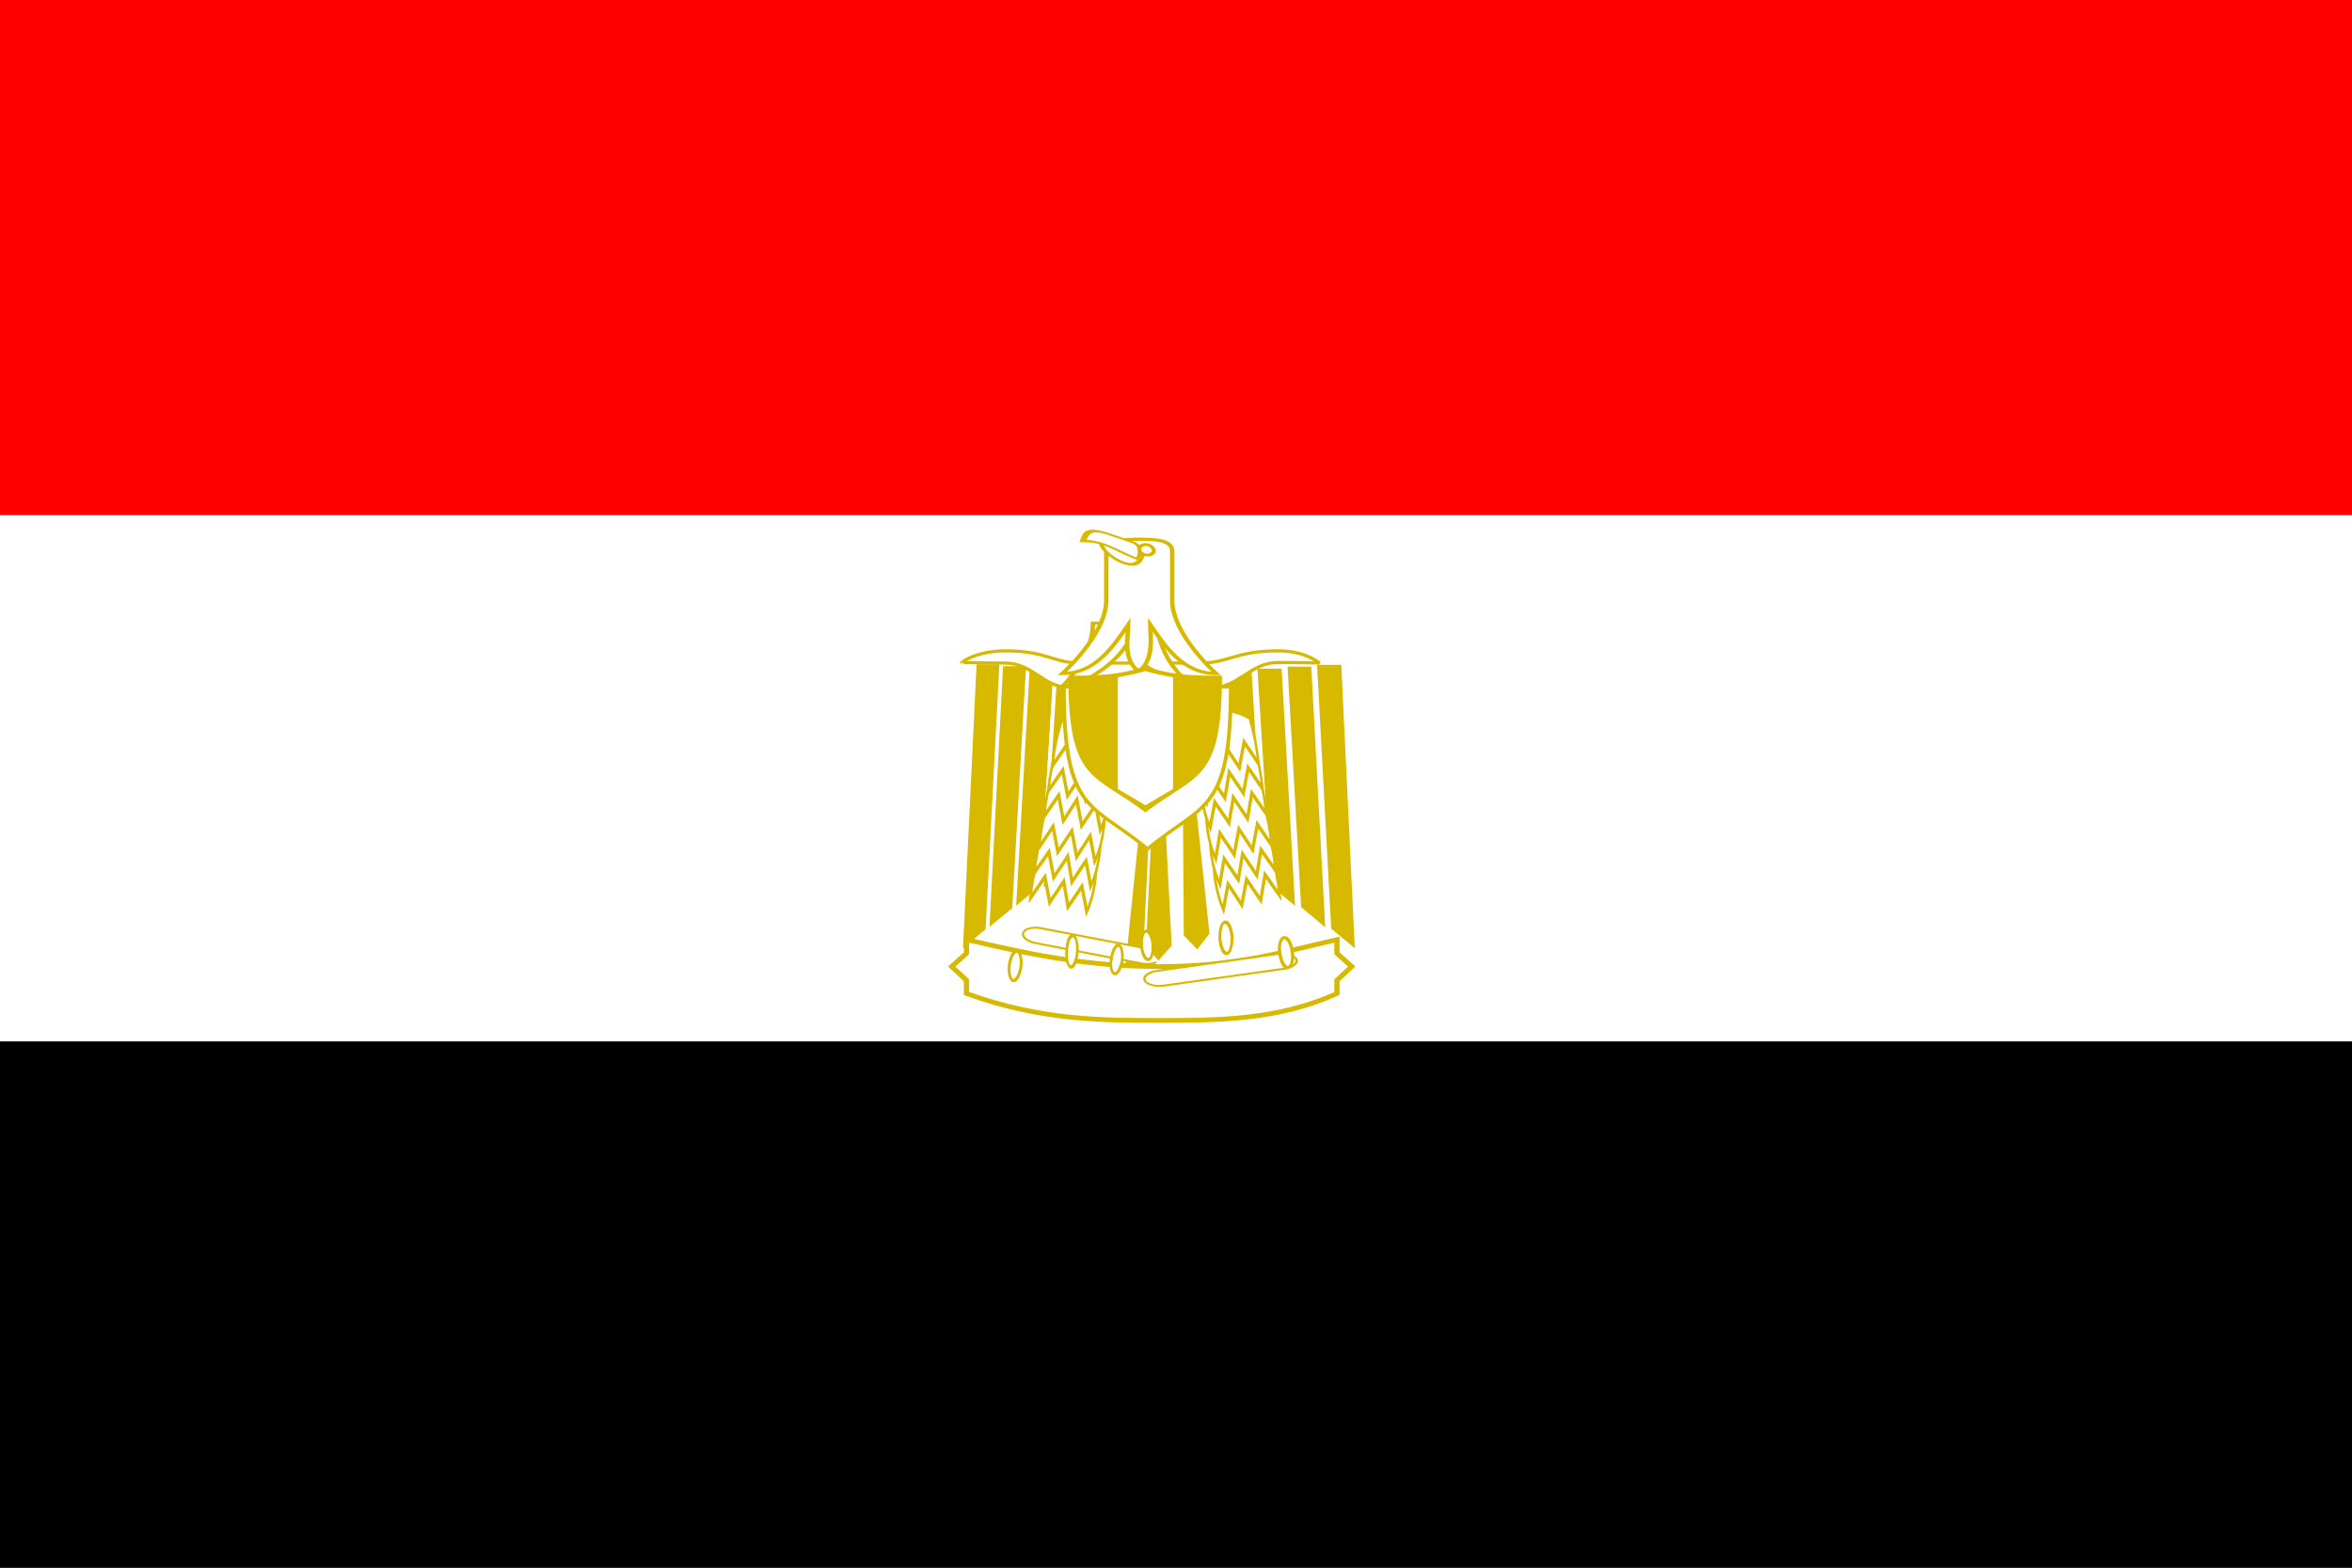 <?xml version="1.0" encoding="UTF-8"?> <svg xmlns="http://www.w3.org/2000/svg" xmlns:xlink="http://www.w3.org/1999/xlink" width="18px" height="12px" viewBox="0 0 18 12" version="1.1"><rect x="0" y="0" width="18" height="12" fill="#333333" stroke="none"/><g id="surface1"><path style=" stroke:none;fill-rule:evenodd;fill:rgb(100%,100%,100%);fill-opacity:1;" d="M 0 3.941 L 18 3.941 L 18 7.973 L 0 7.973 Z M 0 3.941 "></path><path style=" stroke:none;fill-rule:evenodd;fill:rgb(0%,0%,0%);fill-opacity:1;" d="M 0 7.973 L 18 7.973 L 18 12 L 0 12 Z M 0 7.973 "></path><path style=" stroke:none;fill-rule:evenodd;fill:rgb(100%,0%,0%);fill-opacity:1;" d="M 0 0 L 18 0 L 18 3.941 L 0 3.941 Z M 0 0 "></path><path style="fill-rule:evenodd;fill:rgb(84.314%,72.549%,0%);fill-opacity:1;stroke-width:1.25;stroke-linecap:butt;stroke-linejoin:miter;stroke:rgb(100%,100%,100%);stroke-opacity:1;stroke-miterlimit:4;" d="M 322.374 -322.395 L 329.582 -322.516 L 333.21 -262.132 L 325.892 -255.204 L 318.814 -262.101 Z M 322.374 -322.395 " transform="matrix(0.015,-0.001,0.001,0.018,4.53,12.202)"></path><path style="fill-rule:evenodd;fill:rgb(84.314%,72.549%,0%);fill-opacity:1;stroke-width:1.25;stroke-linecap:butt;stroke-linejoin:miter;stroke:rgb(100%,100%,100%);stroke-opacity:1;stroke-miterlimit:4;" d="M 322.38 -322.334 L 329.57 -322.341 L 333.392 -262.283 L 325.897 -255.038 L 319.013 -262.271 Z M 322.38 -322.334 " transform="matrix(0.015,0.001,-0.001,0.018,3.558,11.773)"></path><path style="fill-rule:evenodd;fill:rgb(84.314%,72.549%,0%);fill-opacity:1;stroke-width:4.824;stroke-linecap:butt;stroke-linejoin:miter;stroke:rgb(100%,100%,100%);stroke-opacity:1;stroke-miterlimit:4;" d="M 177.024 255.347 L 159.463 697.681 L 194.584 662.805 L 212.75 255.347 Z M 177.024 255.347 " transform="matrix(-0.006,0,0,0.005,11.341,3.8)"></path><path style="fill-rule:evenodd;fill:rgb(84.314%,72.549%,0%);fill-opacity:1;stroke-width:4.824;stroke-linecap:butt;stroke-linejoin:miter;stroke:rgb(100%,100%,100%);stroke-opacity:1;stroke-miterlimit:4;" d="M 177.315 290.801 L 159.15 698.259 L 194.876 662.532 L 212.436 290.801 Z M 177.315 290.801 " transform="matrix(-0.006,0,0,0.005,11.113,3.637)"></path><path style="fill-rule:evenodd;fill:rgb(84.314%,72.549%,0%);fill-opacity:1;stroke-width:4.824;stroke-linecap:butt;stroke-linejoin:miter;stroke:rgb(100%,100%,100%);stroke-opacity:1;stroke-miterlimit:4;" d="M 177.002 326.202 L 159.441 697.932 L 195.167 662.205 L 212.728 326.202 Z M 177.002 326.202 " transform="matrix(-0.006,0,0,0.005,10.884,3.475)"></path><path style="fill-rule:evenodd;fill:rgb(84.314%,72.549%,0%);fill-opacity:1;stroke-width:4.824;stroke-linecap:butt;stroke-linejoin:miter;stroke:rgb(100%,100%,100%);stroke-opacity:1;stroke-miterlimit:4;" d="M 177.293 361.656 L 159.733 697.66 L 194.854 662.783 L 212.414 361.656 Z M 177.293 361.656 " transform="matrix(-0.006,0,0,0.005,10.655,3.312)"></path><path style="fill-rule:evenodd;fill:rgb(84.314%,72.549%,0%);fill-opacity:1;stroke-width:4.824;stroke-linecap:butt;stroke-linejoin:miter;stroke:rgb(100%,100%,100%);stroke-opacity:1;stroke-miterlimit:4;" d="M 177.159 254.801 L 159.469 697.986 L 194.85 662.259 L 212.54 254.801 Z M 177.159 254.801 " transform="matrix(0.006,0,0,0.005,6.397,3.799)"></path><path style="fill-rule:evenodd;fill:rgb(84.314%,72.549%,0%);fill-opacity:1;stroke-width:4.824;stroke-linecap:butt;stroke-linejoin:miter;stroke:rgb(100%,100%,100%);stroke-opacity:1;stroke-miterlimit:4;" d="M 177.106 290.256 L 159.416 697.713 L 194.797 662.837 L 212.487 290.256 Z M 177.106 290.256 " transform="matrix(0.006,0,0,0.005,6.6,3.636)"></path><path style="fill-rule:evenodd;fill:rgb(84.314%,72.549%,0%);fill-opacity:1;stroke-width:4.824;stroke-linecap:butt;stroke-linejoin:miter;stroke:rgb(100%,100%,100%);stroke-opacity:1;stroke-miterlimit:4;" d="M 177.1 325.656 L 159.41 698.237 L 194.791 662.51 L 212.482 325.656 Z M 177.1 325.656 " transform="matrix(0.006,0,0,0.005,6.804,3.473)"></path><path style="fill-rule:evenodd;fill:rgb(84.314%,72.549%,0%);fill-opacity:1;stroke-width:4.824;stroke-linecap:butt;stroke-linejoin:miter;stroke:rgb(100%,100%,100%);stroke-opacity:1;stroke-miterlimit:4;" d="M 176.888 361.545 L 159.197 698.399 L 194.579 662.672 L 212.269 361.545 Z M 176.888 361.545 " transform="matrix(0.006,0,0,0.005,7.016,3.332)"></path><path style="fill-rule:evenodd;fill:rgb(100%,100%,100%);fill-opacity:1;stroke-width:4.824;stroke-linecap:butt;stroke-linejoin:miter;stroke:rgb(84.314%,72.549%,0%);stroke-opacity:1;stroke-miterlimit:4;" d="M 181.816 256.304 C 180.556 254.604 201.34 237.609 237.241 237.609 C 290.146 237.609 298.334 256.304 333.604 256.304 L 486.022 256.304 C 521.292 256.304 531.369 237.609 584.905 237.609 C 620.175 237.609 636.55 255.454 637.81 256.304 C 637.81 256.304 620.175 255.454 584.905 255.454 C 549.004 255.454 535.148 294.543 499.878 293.694 C 472.795 294.543 355.648 293.694 319.748 293.694 C 284.477 293.694 272.511 256.304 237.241 256.304 C 201.34 256.304 180.556 254.604 181.816 256.304 Z M 181.816 256.304 " transform="matrix(0.006,0,0,0.005,6.271,3.794)"></path><path style="fill-rule:evenodd;fill:rgb(100%,100%,100%);fill-opacity:1;stroke-width:1.25;stroke-linecap:butt;stroke-linejoin:miter;stroke:rgb(84.314%,72.549%,0%);stroke-opacity:1;stroke-miterlimit:4;" d="M 400.401 -109.888 L 400.401 -106.265 L 403.941 -102.777 L 400.401 -99.155 L 400.401 -95.667 C 386.244 -88.557 371.598 -88.557 357.929 -88.557 C 344.26 -88.557 329.492 -88.557 311.795 -95.667 L 311.795 -99.155 L 308.255 -102.777 L 311.795 -106.265 L 311.795 -109.888 C 325.952 -106.265 340.11 -102.777 357.929 -102.777 C 375.626 -102.777 386.244 -106.265 400.401 -109.888 Z M 400.401 -109.888 " transform="matrix(0.032,0,0,0.029,-2.581,10.379)"></path><path style="fill-rule:evenodd;fill:rgb(100%,100%,100%);fill-opacity:1;stroke-width:0.623;stroke-linecap:butt;stroke-linejoin:miter;stroke:rgb(84.314%,72.549%,0%);stroke-opacity:1;stroke-miterlimit:4;" d="M -70.822 -406.484 C -69.499 -406.462 -68.418 -404.425 -68.42 -402.041 L -68.415 -370.911 C -68.388 -368.387 -69.462 -366.405 -70.785 -366.427 C -72.109 -366.45 -73.16 -368.347 -73.188 -370.87 L -73.193 -402.001 C -73.22 -404.524 -72.146 -406.507 -70.822 -406.484 Z M -70.822 -406.484 " transform="matrix(0.008,-0.024,0.026,0.005,18.966,7.473)"></path><path style="fill-rule:evenodd;fill:rgb(100%,100%,100%);fill-opacity:1;stroke-width:4.713;stroke-linecap:butt;stroke-linejoin:miter;stroke:rgb(84.314%,72.549%,0%);stroke-opacity:1;stroke-miterlimit:4;" d="M 318.727 574.046 L 336.781 591.669 L 354.574 573.863 L 371.658 591.613 L 389.609 574.163 L 407.663 591.786 C 412.77 582.438 415.016 568.938 406.93 555.287 C 371.073 541.513 338.609 542.384 300.673 556.423 C 297.324 567.427 296.861 580.315 299.963 591.98 Z M 318.727 574.046 " transform="matrix(0.004,0.001,-0.002,0.01,7.87,0.654)"></path><path style="fill-rule:evenodd;fill:rgb(100%,100%,100%);fill-opacity:1;stroke-width:4.713;stroke-linecap:butt;stroke-linejoin:miter;stroke:rgb(84.314%,72.549%,0%);stroke-opacity:1;stroke-miterlimit:4;" d="M 318.681 574.215 L 336.735 591.838 L 354.528 574.031 L 371.612 591.782 L 389.405 573.975 L 407.459 591.598 C 412.566 582.25 414.812 568.75 407.854 555.328 C 370.869 541.325 338.562 542.552 300.469 556.235 C 297.12 567.239 296.814 580.483 299.759 591.792 Z M 318.681 574.215 " transform="matrix(0.004,0.001,-0.002,0.01,7.901,0.461)"></path><path style="fill-rule:evenodd;fill:rgb(100%,100%,100%);fill-opacity:1;stroke-width:4.713;stroke-linecap:butt;stroke-linejoin:miter;stroke:rgb(84.314%,72.549%,0%);stroke-opacity:1;stroke-miterlimit:4;" d="M 318.477 574.027 L 336.531 591.649 L 354.324 573.843 L 372.536 591.823 L 389.359 574.144 L 407.413 591.767 C 412.52 582.418 414.766 568.919 407.65 555.14 C 370.823 541.494 338.516 542.721 300.423 556.404 C 297.074 567.407 297.581 580.168 300.683 591.833 Z M 318.477 574.027 " transform="matrix(0.004,0.001,-0.002,0.01,7.933,0.268)"></path><path style="fill-rule:evenodd;fill:rgb(100%,100%,100%);fill-opacity:1;stroke-width:4.713;stroke-linecap:butt;stroke-linejoin:miter;stroke:rgb(84.314%,72.549%,0%);stroke-opacity:1;stroke-miterlimit:4;" d="M 318.904 573.979 L 336.958 591.602 L 353.781 573.923 L 371.993 591.902 L 389.786 574.096 L 407.84 591.719 C 412.948 582.371 414.223 568.999 407.107 555.22 C 371.25 541.446 338.943 542.673 299.88 556.483 C 297.501 567.36 297.038 580.248 300.14 591.913 Z M 318.904 573.979 " transform="matrix(0.004,0.001,-0.002,0.01,7.974,0.029)"></path><path style="fill-rule:evenodd;fill:rgb(100%,100%,100%);fill-opacity:1;stroke-width:4.713;stroke-linecap:butt;stroke-linejoin:miter;stroke:rgb(84.314%,72.549%,0%);stroke-opacity:1;stroke-miterlimit:4;" d="M 318.857 574.142 L 336.911 591.764 L 354.705 573.958 L 371.788 591.709 L 389.582 573.902 L 407.636 591.525 C 412.743 582.177 414.989 568.677 407.06 555.383 C 371.046 541.252 338.739 542.479 299.675 556.29 C 297.454 567.522 296.991 580.41 299.936 591.719 Z M 318.857 574.142 " transform="matrix(0.004,0.001,-0.002,0.01,8.006,-0.164)"></path><path style="fill-rule:evenodd;fill:rgb(100%,100%,100%);fill-opacity:1;stroke-width:4.713;stroke-linecap:butt;stroke-linejoin:miter;stroke:rgb(84.314%,72.549%,0%);stroke-opacity:1;stroke-miterlimit:4;" d="M 318.653 573.954 L 336.707 591.576 L 354.658 574.127 L 371.742 591.877 L 389.536 574.071 L 407.59 591.694 C 412.697 582.345 414.943 568.846 406.856 555.195 C 370.999 541.42 338.693 542.648 300.599 556.331 C 297.25 567.334 296.787 580.222 299.889 591.887 Z M 318.653 573.954 " transform="matrix(0.004,0.001,-0.002,0.01,8.038,-0.357)"></path><path style="fill-rule:evenodd;fill:rgb(100%,100%,100%);fill-opacity:1;stroke-width:1.25;stroke-linecap:butt;stroke-linejoin:miter;stroke:rgb(84.314%,72.549%,0%);stroke-opacity:1;stroke-miterlimit:4;" d="M 345.532 -96.118 C 345.72 -92.767 344.522 -90.088 343.032 -90.135 C 341.778 -90.105 340.74 -92.856 340.552 -96.207 C 340.601 -99.48 341.763 -101.952 343.052 -102.189 C 344.542 -102.142 345.58 -99.391 345.532 -96.118 Z M 345.532 -96.118 " transform="matrix(-0.016,-0.006,-0.003,0.018,13.747,11.134)"></path><path style="fill-rule:evenodd;fill:rgb(100%,100%,100%);fill-opacity:1;stroke-width:1.25;stroke-linecap:butt;stroke-linejoin:miter;stroke:rgb(84.314%,72.549%,0%);stroke-opacity:1;stroke-miterlimit:4;" d="M 345.528 -96.106 C 345.605 -92.899 344.512 -90.102 343.059 -90.213 C 341.84 -90.242 340.705 -92.827 340.628 -96.034 C 340.575 -99.431 341.644 -102.039 343.122 -102.117 C 344.575 -102.006 345.71 -99.422 345.528 -96.106 Z M 345.528 -96.106 " transform="matrix(-0.016,-0.007,-0.002,0.02,13.501,11.607)"></path><path style="fill-rule:evenodd;fill:rgb(100%,100%,100%);fill-opacity:1;stroke-width:1.25;stroke-linecap:butt;stroke-linejoin:miter;stroke:rgb(84.314%,72.549%,0%);stroke-opacity:1;stroke-miterlimit:4;" d="M 345.699 -96.084 C 345.627 -92.85 344.484 -90.17 343.097 -90.216 C 341.71 -90.263 340.739 -92.82 340.591 -96.126 C 340.663 -99.36 341.806 -102.04 343.193 -101.994 C 344.58 -101.947 345.551 -99.39 345.699 -96.084 Z M 345.699 -96.084 " transform="matrix(-0.017,-0.006,-0.003,0.019,13.314,11.278)"></path><path style="fill-rule:evenodd;fill:rgb(100%,100%,100%);fill-opacity:1;stroke-width:4.824;stroke-linecap:butt;stroke-linejoin:miter;stroke:rgb(84.314%,72.549%,0%);stroke-opacity:1;stroke-miterlimit:4;" d="M 268.143 262.225 C 268.143 262.225 301.177 219.737 301.177 166.201 L 371.963 166.201 C 371.963 219.737 406.569 262.225 407.618 255.427 C 389.79 255.427 354.135 237.582 336.832 201.891 C 319.004 237.582 285.971 262.225 268.143 262.225 Z M 268.143 262.225 " transform="matrix(0.007,0,0,0.005,6.256,3.939)"></path><path style="fill-rule:evenodd;fill:rgb(100%,100%,100%);fill-opacity:1;stroke-width:4.824;stroke-linecap:butt;stroke-linejoin:miter;stroke:rgb(84.314%,72.549%,0%);stroke-opacity:1;stroke-miterlimit:4;" d="M 253.264 240.741 C 253.264 240.741 301.329 181.257 301.329 128.572 L 301.329 53.792 C 301.329 35.947 325.361 35.097 337.377 35.097 C 354.855 35.097 373.426 35.947 373.426 53.792 L 373.426 128.572 C 373.426 181.257 421.491 240.741 421.491 240.741 C 385.988 240.741 366.872 201.652 349.394 165.961 C 349.394 183.807 354.309 219.497 336.831 237.342 C 318.807 219.497 325.361 183.807 325.361 165.961 C 307.883 201.652 288.766 240.741 253.264 240.741 Z M 253.264 240.741 " transform="matrix(0.007,0,0,0.005,6.357,3.952)"></path><path style="fill-rule:evenodd;fill:rgb(100%,100%,100%);fill-opacity:1;stroke-width:5.909;stroke-linecap:butt;stroke-linejoin:miter;stroke:rgb(84.314%,72.549%,0%);stroke-opacity:1;stroke-miterlimit:4;" d="M 283.272 78.459 L 336.437 77.772 C 336.393 95.537 336.35 113.302 318.522 114.055 C 301.012 113.236 283.228 96.224 283.272 78.459 Z M 283.272 78.459 " transform="matrix(0.006,0.002,-0.001,0.003,6.805,3.33)"></path><path style="fill-rule:evenodd;fill:rgb(100%,100%,100%);fill-opacity:1;stroke-width:4.824;stroke-linecap:butt;stroke-linejoin:miter;stroke:rgb(84.314%,72.549%,0%);stroke-opacity:1;stroke-miterlimit:4;" d="M 184.032 43.11 C 195.916 42.358 195.887 60.122 195.858 77.887 C 178.048 77.634 166.192 60.622 148.353 78.134 C 148.593 58.798 148.412 42.604 166.222 42.857 Z M 184.032 43.11 " transform="matrix(0.009,0.003,-0.001,0.003,7.032,3.461)"></path><path style="fill-rule:evenodd;fill:rgb(100%,100%,100%);fill-opacity:1;stroke-width:4.824;stroke-linecap:butt;stroke-linejoin:miter;stroke:rgb(84.314%,72.549%,0%);stroke-opacity:1;stroke-miterlimit:4;" d="M 336.694 68.788 C 336.539 74.313 332.416 77.931 327.813 78.12 C 322.946 77.515 319.028 73.767 318.866 69.29 C 319.021 63.765 323.144 60.147 327.746 59.958 C 332.614 60.563 336.531 64.311 336.694 68.788 Z M 336.694 68.788 " transform="matrix(0.006,0.002,-0.002,0.004,6.946,3.277)"></path><path style="fill-rule:evenodd;fill:rgb(84.314%,72.549%,0%);fill-opacity:1;stroke-width:1.25;stroke-linecap:butt;stroke-linejoin:miter;stroke:rgb(100%,100%,100%);stroke-opacity:1;stroke-miterlimit:4;" d="M 322.467 -322.441 L 329.649 -322.441 L 333.373 -262.117 L 325.925 -255.107 L 319.009 -262.117 Z M 322.467 -322.441 " transform="matrix(0.015,0,0,0.018,3.976,11.961)"></path><path style="fill-rule:evenodd;fill:rgb(100%,100%,100%);fill-opacity:1;stroke-width:0.623;stroke-linecap:butt;stroke-linejoin:miter;stroke:rgb(84.314%,72.549%,0%);stroke-opacity:1;stroke-miterlimit:4;" d="M -70.829 -406.507 C -69.517 -406.497 -68.336 -404.552 -68.347 -401.977 L -68.431 -370.82 C -68.311 -368.42 -69.419 -366.461 -70.73 -366.472 C -72.018 -366.354 -73.223 -368.427 -73.189 -370.874 L -73.105 -402.031 C -73.225 -404.431 -72.141 -406.518 -70.829 -406.507 Z M -70.829 -406.507 " transform="matrix(-0.009,-0.024,-0.029,0.004,-2.504,7.271)"></path><path style="fill-rule:evenodd;fill:rgb(100%,100%,100%);fill-opacity:1;stroke-width:4.713;stroke-linecap:butt;stroke-linejoin:miter;stroke:rgb(84.314%,72.549%,0%);stroke-opacity:1;stroke-miterlimit:4;" d="M 319.151 573.933 L 336.233 591.724 L 354.517 574.033 L 372.486 591.713 L 389.883 574.132 L 407.852 591.813 C 412.518 582.21 414.777 568.772 407.613 555.007 C 370.82 541.553 338.668 542.556 300.294 556.363 C 297.068 567.29 297.47 580.396 299.981 591.735 Z M 319.151 573.933 " transform="matrix(-0.004,0.001,0.002,0.01,9.81,0.637)"></path><path style="fill-rule:evenodd;fill:rgb(100%,100%,100%);fill-opacity:1;stroke-width:4.713;stroke-linecap:butt;stroke-linejoin:miter;stroke:rgb(84.314%,72.549%,0%);stroke-opacity:1;stroke-miterlimit:4;" d="M 319.389 574.134 L 336.471 591.925 L 354.616 573.875 L 371.699 591.667 L 389.982 573.975 L 407.065 591.766 C 412.756 582.411 414.877 568.615 406.964 555.319 C 370.919 541.396 338.767 542.399 300.394 556.206 C 297.306 567.491 297.57 580.238 300.218 591.936 Z M 319.389 574.134 " transform="matrix(-0.004,0.001,0.002,0.01,9.78,0.444)"></path><path style="fill-rule:evenodd;fill:rgb(100%,100%,100%);fill-opacity:1;stroke-width:4.713;stroke-linecap:butt;stroke-linejoin:miter;stroke:rgb(84.314%,72.549%,0%);stroke-opacity:1;stroke-miterlimit:4;" d="M 318.601 574.088 L 336.571 591.768 L 353.967 574.188 L 371.937 591.868 L 390.082 573.818 L 407.164 591.609 C 412.856 582.254 414.228 568.927 407.063 555.162 C 371.019 541.239 339.005 542.6 300.632 556.407 C 297.405 567.334 296.921 580.55 300.318 591.779 Z M 318.601 574.088 " transform="matrix(-0.004,0.001,0.002,0.01,9.749,0.25)"></path><path style="fill-rule:evenodd;fill:rgb(100%,100%,100%);fill-opacity:1;stroke-width:4.713;stroke-linecap:butt;stroke-linejoin:miter;stroke:rgb(84.314%,72.549%,0%);stroke-opacity:1;stroke-miterlimit:4;" d="M 319.296 574.099 L 336.379 591.89 L 354.524 573.84 L 371.606 591.631 L 389.89 573.94 L 407.859 591.62 C 412.664 582.376 414.923 568.938 407.758 555.172 C 370.827 541.36 338.813 542.722 300.44 556.529 C 297.213 567.456 297.477 580.203 300.126 591.9 Z M 319.296 574.099 " transform="matrix(-0.004,0.001,0.002,0.01,9.709,0.011)"></path><path style="fill-rule:evenodd;fill:rgb(100%,100%,100%);fill-opacity:1;stroke-width:4.713;stroke-linecap:butt;stroke-linejoin:miter;stroke:rgb(84.314%,72.549%,0%);stroke-opacity:1;stroke-miterlimit:4;" d="M 318.508 574.046 L 336.478 591.727 L 354.761 574.035 L 371.844 591.827 L 390.127 574.135 L 407.209 591.926 C 412.763 582.213 414.135 568.886 406.97 555.12 C 371.064 541.556 338.912 542.559 300.539 556.366 C 297.312 567.293 296.827 580.509 300.225 591.737 Z M 318.508 574.046 " transform="matrix(-0.004,0.001,0.002,0.01,9.678,-0.183)"></path><path style="fill-rule:evenodd;fill:rgb(100%,100%,100%);fill-opacity:1;stroke-width:4.713;stroke-linecap:butt;stroke-linejoin:miter;stroke:rgb(84.314%,72.549%,0%);stroke-opacity:1;stroke-miterlimit:4;" d="M 318.608 573.889 L 336.577 591.57 L 353.974 573.989 L 371.943 591.669 L 389.34 574.089 L 407.309 591.769 C 413.001 582.414 414.234 568.729 407.208 555.321 C 371.164 541.399 338.125 542.512 299.751 556.319 C 297.55 567.494 296.927 580.352 300.463 591.939 Z M 318.608 573.889 " transform="matrix(-0.004,0.001,0.002,0.01,9.648,-0.377)"></path><path style="fill-rule:evenodd;fill:rgb(100%,100%,100%);fill-opacity:1;stroke-width:1.25;stroke-linecap:butt;stroke-linejoin:miter;stroke:rgb(84.314%,72.549%,0%);stroke-opacity:1;stroke-miterlimit:4;" d="M 345.62 -96.121 C 345.602 -92.849 344.531 -90.121 343.172 -90.106 C 341.814 -90.09 340.629 -92.862 340.648 -96.134 C 340.666 -99.406 341.737 -102.134 343.095 -102.149 C 344.454 -102.165 345.638 -99.394 345.62 -96.121 Z M 345.62 -96.121 " transform="matrix(0.017,-0.006,0.002,0.018,3.139,11.025)"></path><path style="fill-rule:evenodd;fill:rgb(100%,100%,100%);fill-opacity:1;stroke-width:1.25;stroke-linecap:butt;stroke-linejoin:miter;stroke:rgb(84.314%,72.549%,0%);stroke-opacity:1;stroke-miterlimit:4;" d="M 345.689 -96.044 C 345.586 -92.906 344.414 -90.128 343.092 -90.175 C 341.77 -90.222 340.705 -92.76 340.614 -96.161 C 340.717 -99.298 341.675 -102.148 343.211 -102.029 C 344.533 -101.982 345.598 -99.444 345.689 -96.044 Z M 345.689 -96.044 " transform="matrix(0.018,-0.007,0.002,0.02,3.398,11.503)"></path><path style="fill-rule:evenodd;fill:rgb(100%,100%,100%);fill-opacity:1;stroke-width:1.25;stroke-linecap:butt;stroke-linejoin:miter;stroke:rgb(84.314%,72.549%,0%);stroke-opacity:1;stroke-miterlimit:4;" d="M 345.553 -96.076 C 345.715 -92.779 344.494 -90.115 343.027 -90.166 C 341.763 -90.153 340.684 -92.924 340.724 -96.158 C 340.562 -99.455 341.783 -102.118 343.048 -102.131 C 344.514 -102.08 345.621 -99.504 345.553 -96.076 Z M 345.553 -96.076 " transform="matrix(0.019,-0.006,0.003,0.019,3.611,11.177)"></path><path style="fill-rule:evenodd;fill:rgb(100%,100%,100%);fill-opacity:1;stroke-width:4.824;stroke-linecap:butt;stroke-linejoin:miter;stroke:rgb(84.314%,72.549%,0%);stroke-opacity:1;stroke-miterlimit:4;" d="M 300.904 290.754 C 300.904 485.343 336.296 467.499 407.735 538.877 C 478.519 467.499 513.911 485.343 513.911 290.754 C 478.519 290.754 443.127 290.754 407.735 272.91 C 372.343 290.754 336.296 290.754 300.904 290.754 Z M 300.904 290.754 " transform="matrix(0.006,0,0,0.005,6.336,3.804)"></path><path style=" stroke:none;fill-rule:evenodd;fill:rgb(84.314%,72.549%,0%);fill-opacity:1;" d="M 8.176 5.172 C 8.176 5.992 8.371 5.918 8.766 6.219 C 9.156 5.918 9.352 5.992 9.352 5.172 C 9.156 5.172 8.961 5.172 8.766 5.098 C 8.566 5.172 8.371 5.172 8.176 5.172 Z M 8.176 5.172 "></path><path style=" stroke:none;fill-rule:evenodd;fill:rgb(100%,100%,100%);fill-opacity:1;" d="M 8.555 5.184 L 8.555 6.039 L 8.766 6.164 L 8.977 6.039 L 8.977 5.184 C 8.902 5.172 8.832 5.156 8.766 5.137 C 8.699 5.156 8.625 5.172 8.555 5.184 Z M 8.555 5.184 "></path></g></svg> 